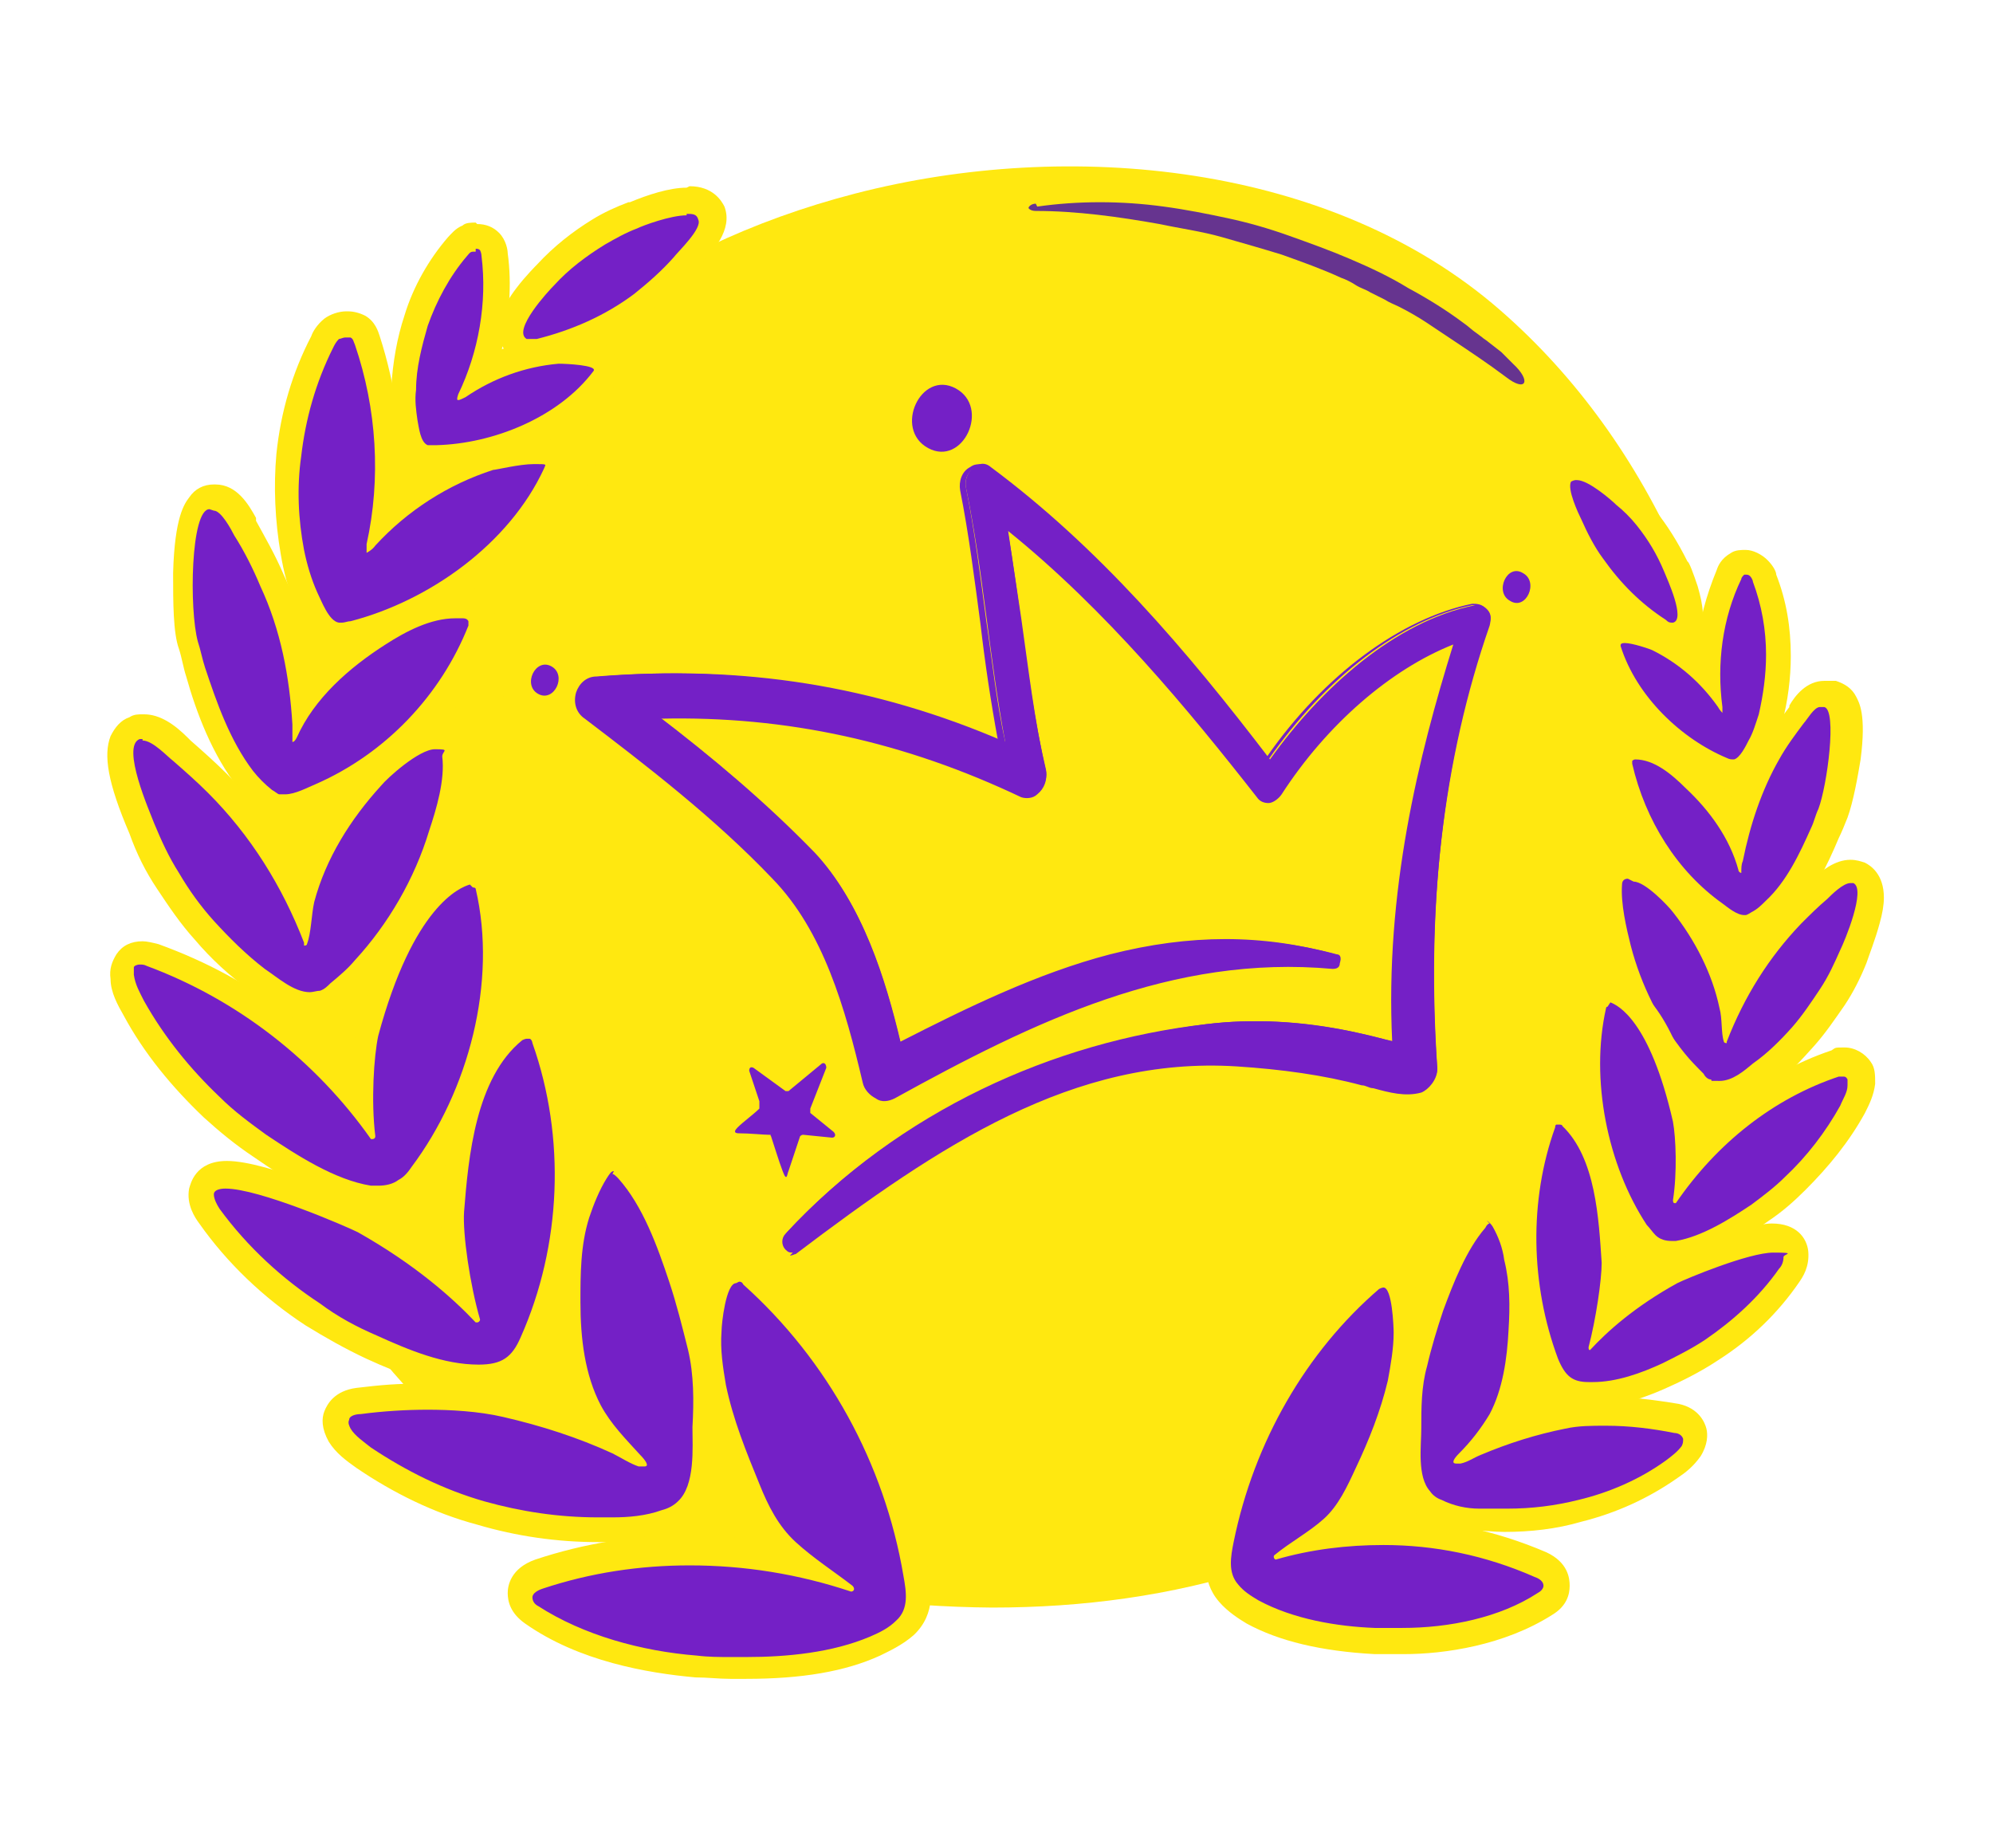 <?xml version="1.0" encoding="UTF-8"?>
<svg id="TEXT" xmlns="http://www.w3.org/2000/svg" width="137" height="127" version="1.1" viewBox="0 0 137 127">
  <defs>
    <style>
      .cls-1 {
        fill: #ffe810;
      }

      .cls-1, .cls-2, .cls-3 {
        stroke-width: 0px;
      }

      .cls-2 {
        fill: #66348f;
      }

      .cls-3 {
        fill: #7420c6;
      }
    </style>
  </defs>
  <path class="cls-1" d="M106.4,96.9c6.3-6,10-10.8,10.7-12.4,3.9-9.3,3.7-18,3.2-26.2-.9-13.7-6.5-27.7-17.2-37-11.6-10.1-29.6-11.8-44.3-8-14.3,3.7-24.7,11.9-32.8,24.2-12.1,18.5-12.6,46.4,5.7,61.4,10,8.3,23.7,11.5,36.5,11.6,6.2,0,12.3-.8,18.2-2.7s14-5.2,20-10.9Z"/>
  <polygon class="cls-1" points="115 40.7 119 44.3 123.1 55.8 122.6 68.3 119.9 82.1 115.5 89.6 107.4 100.4 96.6 107.7 87.7 103.9 115 40.7"/>
  <g>
    <g>
      <path class="cls-3" d="M114.9,43.7c-.4,0-.8-.2-.9-.3-1.8-1.1-3.3-2.7-4.5-4.5-.6-.9-1.1-1.9-1.5-2.9,0,0,0-.1,0-.2-.7-1.6-1-2.6-.5-3.2.2-.3.6-.5,1-.5.8,0,1.7.5,3.2,1.8h0c.5.5,1,1.1,1.5,1.6.8.9,1.4,2,2.1,3.3.5,1.1,1.3,3.1.8,4.1-.2.4-.5.6-.8.7,0,0-.2,0-.3,0h0Z"/>
      <path class="cls-1" d="M108.4,33c.8,0,2.4,1.4,2.7,1.7.5.4,1,.9,1.4,1.4.8,1,1.4,2,1.9,3.2.2.5,1.5,3.3.6,3.5,0,0,0,0,0,0-.2,0-.3,0-.5-.2-1.7-1.1-3.1-2.5-4.3-4.2-.6-.8-1.1-1.8-1.5-2.7-.2-.4-1-2.1-.7-2.6,0,0,.2-.1.3-.1M108.4,31.3c-.7,0-1.3.3-1.7.8-.9,1.2-.2,2.8.4,4.1,0,0,0,.1,0,.2.4,1.1,1,2.1,1.6,3,1.3,1.9,2.9,3.5,4.8,4.7.2.1.7.5,1.4.5s.3,0,.5,0c.6-.1,1.2-.6,1.4-1.2.4-.8.3-1.7-.1-3.1-.3-.9-.6-1.7-.7-1.7-.7-1.4-1.4-2.5-2.2-3.5-.5-.6-1.1-1.2-1.6-1.7,0,0,0,0,0,0-1.4-1.2-2.6-2-3.8-2h0Z"/>
    </g>
    <g>
      <path class="cls-3" d="M119.2,53.2c-.3,0-.6,0-.8-.2-3.7-1.6-6.7-4.8-7.8-8.3,0-.3,0-.6.1-.9.1-.2.4-.4,1-.4s2.1.5,2.3.5c1.3.6,2.5,1.5,3.5,2.6,0-2.4.5-4.8,1.4-7,0-.2.2-.5.6-.7.2,0,.4-.1.5-.1.3,0,.7.1.9.4.2.2.3.5.4.7.6,1.7.9,3.4.9,5.3,0,1.4-.2,2.9-.5,4.3-.2.8-.4,1.4-.8,2,0,0,0,0,0,.1-.3.6-.8,1.5-1.7,1.6,0,0,0,0,0,0Z"/>
      <path class="cls-1" d="M120,39.5c.1,0,.2,0,.3.1.1.1.2.3.2.4.6,1.6.9,3.3.9,5,0,1.4-.2,2.8-.5,4.1-.2.6-.4,1.3-.7,1.8-.2.4-.6,1.2-1,1.3,0,0,0,0,0,0-.2,0-.3,0-.5-.1-3.1-1.3-6.2-4.2-7.3-7.7,0-.1,0-.2.3-.2.5,0,1.7.4,1.9.5,1.8.9,3.3,2.2,4.5,3.9.1.2.3.4.3.4s0,0,0-.4c-.4-3,0-6.1,1.3-8.8,0-.1.1-.2.2-.3,0,0,0,0,.1,0M120,37.8c-.3,0-.7,0-1,.2-.7.4-.9.9-1,1.2-.7,1.7-1.2,3.5-1.4,5.4-.7-.6-1.5-1.1-2.3-1.5-.3-.1-1.7-.6-2.6-.6-1,0-1.5.5-1.7.8-.4.5-.5,1.1-.3,1.7,1.2,3.7,4.4,7.2,8.3,8.8.2,0,.6.3,1.1.3s.1,0,.2,0c1.4,0,2-1.4,2.4-2.1,0,0,0,0,0-.1.4-.7.6-1.4.8-2.2.4-1.5.6-3.1.6-4.6,0-2-.3-3.8-1-5.6,0-.2-.2-.6-.6-1-.4-.4-1-.7-1.5-.7h0Z"/>
    </g>
    <g>
      <path class="cls-3" d="M118.5,75.4c-.3,0-.6,0-.9-.2-.3-.1-.6-.4-.8-.6-.5-.5-.9-.9-1.3-1.5-1.8-2.2-3.1-4.9-3.8-7.7h0c-.3-1.3-.7-3.1-.6-4.5,0-.7.6-1.2,1.2-1.2,1.4,0,3.4,2.4,3.4,2.5,1.7,2.2,2.9,4.5,3.4,6.8,1.1-2.3,2.5-4.3,4.3-6.1.6-.6,1.2-1.2,1.9-1.8,0,0,.1-.1.2-.2.6-.6,1.3-1.1,1.9-1.1s.4,0,.6.1c1.3.7.8,2.7-.4,5.7h0c-.4,1.1-.9,2-1.4,2.9-.6,1-1.2,1.9-2,2.7-.9,1-1.8,1.9-2.8,2.7,0,0-.1.1-.2.2-.7.5-1.5,1.2-2.6,1.2h0Z"/>
      <path class="cls-1" d="M112.3,60.6c.8,0,2.4,1.7,2.7,2.1,1.5,1.9,2.7,4.2,3.2,6.6.2.7.1,1.7.3,2.3,0,0,0,.1.2.1s0,0,0,0c0,0,0,0,0-.1,1.2-3.1,2.9-5.8,5.1-8.1.6-.6,1.2-1.2,1.8-1.7.3-.3,1.1-1.1,1.6-1.1s.1,0,.2,0c.9.4-.6,4-.9,4.6-.4.9-.8,1.8-1.4,2.7-.6.9-1.2,1.8-1.9,2.6-.8.9-1.7,1.8-2.7,2.5-.6.5-1.4,1.2-2.3,1.2s-.4,0-.6-.1c-.2,0-.4-.2-.5-.4-.4-.4-.9-.9-1.3-1.4-1.7-2.1-3-4.7-3.7-7.4-.3-1.2-.7-2.9-.6-4.2,0-.3.2-.4.4-.4M112.3,58.9s0,0,0,0c-1.1,0-2,.8-2.1,1.9-.2,1.6.2,3.4.6,4.8h0c.7,3,2.1,5.8,4,8.2.4.5.9,1.1,1.4,1.5.2.2.5.5,1,.7.4.2.9.3,1.3.3,1.3,0,2.4-.9,3.1-1.4,0,0,.1-.1.2-.2,1.1-.8,2-1.8,2.9-2.8.8-.9,1.4-1.8,2.1-2.8.6-.9,1.1-1.9,1.5-2.9h0c.2-.6.6-1.6.9-2.7.2-.7.3-1.3.3-1.8,0-1.6-.9-2.2-1.3-2.4-.3-.1-.6-.2-1-.2-1.1,0-2,.8-2.6,1.3,0,0-.1.1-.2.1-.7.6-1.3,1.2-2,1.8-1.3,1.3-2.4,2.8-3.4,4.4-.6-1.7-1.6-3.4-2.9-5.1-.2-.3-.8-.9-1.4-1.4-1.1-.9-1.9-1.4-2.7-1.4h0Z"/>
    </g>
    <g>
      <path class="cls-3" d="M115.1,85.8c-.6,0-1.2-.2-1.7-.6-.3-.3-.6-.6-.8-.9-2.9-4.6-4.1-10.7-2.9-15.6.1-.5.5-.8,1-.8s.2,0,.3,0c.9.3,3.3,1.7,4.9,8.9.2.7.2,1.9.2,3.1,2.7-3.2,6.2-5.7,10.1-7,.2,0,.4-.1.6-.1.5,0,.8.2,1.1.6.2.4.2.8.2.9,0,.7-.4,1.2-.6,1.7-1.1,1.9-2.4,3.6-4,5.1-.8.7-1.6,1.4-2.4,2-1.7,1.2-3.6,2.4-5.6,2.6-.1,0-.3,0-.4,0Z"/>
      <path class="cls-1" d="M110.7,68.9s0,0,0,0c.5.2,2.7,1.2,4.3,8.2.2,1.1.3,3.5,0,5.4,0,0,0,.2.1.2s0,0,.1,0c2.8-4.1,6.7-7.2,11.2-8.7.1,0,.2,0,.3,0s.2,0,.3.2c0,.1,0,.2,0,.4,0,.5-.3.9-.5,1.4-1,1.8-2.3,3.5-3.8,4.9-.7.7-1.5,1.3-2.3,1.9-1.5,1-3.4,2.2-5.2,2.5,0,0-.2,0-.3,0-.4,0-.8-.1-1.1-.4-.2-.2-.4-.5-.6-.7-2.7-4.1-3.9-10-2.8-14.9,0,0,0-.1.1-.1M110.7,67.1h0c-.9,0-1.6.6-1.8,1.5-1.2,5.1,0,11.5,3,16.2.2.4.5.8,1,1.1.6.5,1.4.8,2.2.8s.3,0,.5,0c2.1-.3,4.2-1.5,6-2.8.9-.6,1.7-1.3,2.5-2.1,1.6-1.6,3-3.3,4.1-5.3.3-.6.6-1.2.7-2,0-.6,0-1.1-.3-1.5-.4-.6-1.1-1-1.8-1s-.6,0-.9.2c-2.4.8-4.7,2.1-6.7,3.7-.8.6-1.5,1.3-2.2,2,0-.4,0-.8-.2-1.1-1.7-7.4-4.2-9.1-5.5-9.6-.2,0-.4,0-.5,0h0Z"/>
    </g>
    <g>
      <path class="cls-3" d="M109.5,95.9c0,0-.2,0-.3,0-1.5,0-2.3-.7-2.8-2.1-2-5.3-2-11.3-.2-16.5.1-.4.4-.6.7-.7.1,0,.2,0,.4,0,.3,0,.6.1.8.4,2.6,2.5,2.8,7,2.9,10,0,.8-.1,2.2-.4,3.6,1.1-.9,2.6-2,4.4-3,.6-.3,5-2.2,7-2.2s1.5.9,1.6,1.1c0,.7-.3,1.2-.4,1.4-1.4,2-3.2,3.8-5.3,5.1-.9.6-1.9,1.2-3,1.6-1.6.7-3.4,1.4-5.2,1.4h0Z"/>
      <path class="cls-1" d="M107.2,77.3c0,0,.2,0,.2.1,2.3,2.2,2.5,6.4,2.7,9.4,0,1.2-.4,3.9-.9,5.8,0,.1,0,.2.1.2s0,0,0,0c1.2-1.3,3.1-3,6-4.6.6-.3,4.9-2.1,6.6-2.1s.7.1.7.3c0,.3-.1.6-.3.8-1.4,2-3.2,3.6-5.1,4.9-.9.6-1.9,1.1-2.9,1.6-1.5.7-3.2,1.3-4.8,1.3s-.2,0-.3,0c-1.1,0-1.6-.4-2.1-1.6-1.9-5.1-2-10.9-.2-15.9,0,0,0-.2.1-.2,0,0,0,0,0,0M107.2,75.5h0c-.2,0-.4,0-.7.1-.4.1-.9.5-1.2,1.3-1.9,5.4-1.8,11.7.2,17.1.7,1.8,1.8,2.6,3.6,2.7.1,0,.2,0,.3,0,2,0,3.9-.7,5.6-1.5,1.1-.5,2.2-1.1,3.1-1.7,2.2-1.4,4.1-3.2,5.6-5.4.2-.3.7-1,.6-2.1-.1-.9-.8-1.9-2.5-1.9s-6.8,1.9-7.4,2.3c-1,.6-1.9,1.2-2.7,1.7,0-.6,0-1.2,0-1.6-.1-3-.4-7.9-3.2-10.6-.5-.5-1.1-.6-1.4-.6h0Z"/>
    </g>
    <g>
      <path class="cls-3" d="M95.8,112.8c-.4,0-.9,0-1.3,0-3.5-.2-6.3-.8-8.4-2-.5-.3-1.1-.7-1.7-1.3-1-1.1-.7-2.5-.5-3.5h0c1.4-7.2,5.1-13.5,10.3-18,.1,0,.4-.4.9-.4h0c1.1,0,1.3,1.5,1.4,2.2.1.8.1,1.6.1,1.8,0,1.1-.1,2.2-.4,3.5-.5,2.2-1.4,4.3-2.2,6.2-.6,1.3-1.3,2.7-2.5,3.8-.2.2-.5.4-.7.6,1.4-.2,2.8-.3,4.3-.3,3.8,0,7.4.8,10.7,2.2,1,.4,1.1,1.1,1.1,1.5,0,.5-.3.9-.8,1.2-3.1,2-7,2.5-9.7,2.6-.2,0-.4,0-.7,0Z"/>
      <path class="cls-1" d="M95.1,88.5s0,0,0,0c.6,0,.7,2.7.7,3.1,0,1.1-.2,2.2-.4,3.3-.5,2.1-1.3,4.1-2.2,6-.6,1.3-1.2,2.6-2.2,3.5-1,.9-2.3,1.6-3.4,2.5-.1.1,0,.3.1.3s0,0,0,0c2.4-.7,4.9-1,7.4-1,3.5,0,7,.7,10.4,2.2.3.1.6.3.6.6,0,.2-.2.4-.4.5-2.6,1.7-6.1,2.4-9.3,2.4-.2,0-.4,0-.6,0-.4,0-.8,0-1.3,0-2.6-.1-5.6-.6-8-1.9-.5-.3-1-.6-1.4-1.1-.7-.8-.5-1.9-.3-2.9,1.4-6.9,5-13.1,10-17.4,0,0,.2-.1.3-.1M95.1,86.7c-.8,0-1.3.4-1.4.6-5.4,4.6-9.1,11.2-10.6,18.4h0c-.2,1.1-.6,2.9.7,4.4.6.7,1.4,1.2,1.9,1.5,2.2,1.2,5.1,1.9,8.8,2.1.4,0,.9,0,1.3,0s.5,0,.7,0c2.8,0,6.9-.6,10.2-2.7,1-.6,1.2-1.4,1.2-2,0-.5-.1-1.6-1.6-2.3-3.5-1.5-7.2-2.3-11.1-2.3-.6,0-1.2,0-1.9,0,.7-.9,1.1-1.9,1.6-2.8.9-1.9,1.8-4,2.3-6.3.3-1.4.5-2.6.5-3.7,0-.3,0-1.1-.1-1.9,0-.5-.2-1-.3-1.3-.5-1.4-1.5-1.6-2-1.6,0,0,0,0,0,0h0Z"/>
    </g>
    <g>
      <path class="cls-3" d="M103.3,104.4c-.7,0-1.3,0-2,0-.8,0-1.9-.2-2.9-.7-.3-.1-.8-.4-1.1-.8-1-1.1-.9-2.9-.8-4.3,0-.2,0-.4,0-.6,0-1.4,0-3,.4-4.5.3-1.3.7-2.7,1.1-3.9.8-2.2,1.7-4.4,3.1-6,.2-.2.5-.6,1-.6s1,.6,1.1.8c.4.7.7,1.5.9,2.5.4,1.8.4,3.7.3,5.1-.1,2-.3,4.2-1.4,6.2-.2.3-.4.7-.6,1,1.6-.6,3.2-1.1,4.8-1.3.9-.2,1.9-.3,3-.3s3.1.2,4.8.5c.9.2,1.2.6,1.3,1,.1.4,0,.8-.2,1.2-.4.6-.9.9-1.4,1.3-1.9,1.3-4,2.3-6.3,2.8-1.7.4-3.4.6-5.1.6h0Z"/>
      <path class="cls-1" d="M102.2,83.9c0,0,.2.1.4.4.4.7.7,1.5.8,2.3.4,1.6.4,3.2.3,4.8-.1,2-.4,4.1-1.3,5.8-.6,1-1.3,1.9-2.1,2.7-.3.3-.6.7-.2.7s.1,0,.3,0c.5-.1.9-.4,1.4-.6,1.9-.8,3.8-1.4,5.8-1.8.9-.2,1.8-.2,2.8-.2,1.6,0,3.2.2,4.7.5.2,0,.5.1.6.4,0,.2,0,.3-.1.5-.3.4-.7.7-1.1,1-1.8,1.3-3.9,2.2-6,2.7-1.6.4-3.2.6-4.9.6s-1.3,0-1.9,0c-.9,0-1.8-.2-2.6-.6-.3-.1-.6-.3-.8-.6-.9-1-.6-3.1-.6-4.3,0-1.4,0-2.9.4-4.3.3-1.3.7-2.6,1.1-3.8.7-1.9,1.6-4.2,2.9-5.7.1-.2.2-.3.3-.3M102.2,82.1c-.9,0-1.4.6-1.7.9-1.5,1.7-2.4,4-3.2,6.3-.5,1.3-.8,2.6-1.2,4-.4,1.6-.4,3.3-.4,4.7,0,.2,0,.4,0,.6,0,1.5-.1,3.5,1,4.9.5.5,1.1.8,1.5,1,1.1.5,2.3.7,3.1.7.7,0,1.4.1,2.1.1,1.8,0,3.6-.2,5.3-.7,2.4-.6,4.6-1.6,6.6-3,.6-.4,1.1-.8,1.6-1.5.5-.8.5-1.5.4-1.9-.1-.4-.5-1.4-1.9-1.7-1.8-.3-3.5-.5-5-.5-1.1,0-2.1,0-3.1.3-.9.2-1.8.4-2.8.7.7-1.8.9-3.8,1-5.5,0-1.5.1-3.4-.3-5.3-.2-1.1-.6-2-1-2.7-.2-.4-.7-1.3-1.9-1.3h0Z"/>
    </g>
    <g>
      <path class="cls-3" d="M119.9,63.8c-.7,0-1.4-.5-1.9-.8,0,0-.1,0-.2-.1-3.3-2.3-5.7-6-6.5-10.1,0-.1,0-.5,0-.8,0-.2.4-.6,1-.6s0,0,0,0c1.7,0,3.1,1.2,4.1,2.2,1.3,1.2,2.3,2.5,2.9,3.7.5-2.1,1.3-4,2.3-5.6.6-1,1.2-1.8,1.7-2.6,0,0,0,0,0-.1.5-.7,1-1.3,1.7-1.3s.1,0,.2,0c.3,0,.6.3.8.6.8,1.4,0,6.1-.6,7.6-.2.5-.4.9-.5,1.3-.8,1.8-1.8,3.8-3.2,5.3-.4.4-.8.7-1.2,1,0,0,0,0,0,0-.2.1-.4.2-.6.3,0,0-.2,0-.3,0h0Z"/>
      <path class="cls-1" d="M125.4,48.6s0,0,0,0c.9.2.2,5.4-.4,7-.2.4-.3.9-.5,1.3-.8,1.8-1.7,3.7-3.1,5-.3.3-.6.6-1,.8,0,0-.3.2-.4.2,0,0,0,0-.1,0-.5,0-1.1-.5-1.5-.8-3.1-2.2-5.3-5.7-6.2-9.6,0,0,0-.2,0-.2,0,0,.1-.1.2-.1s0,0,0,0c1.3,0,2.5,1,3.5,2,1.6,1.5,3,3.4,3.6,5.6,0,.1.1.2.2.2s0,0,0,0c0,0,0,0,0-.1,0-.2,0-.5.1-.7.5-2.5,1.3-4.9,2.5-7,.5-.9,1.1-1.7,1.7-2.5.2-.2.7-1.1,1.1-1.1M125.4,46.8c-1.2,0-2,1-2.4,1.7,0,0,0,0,0,.1-.6.8-1.2,1.6-1.8,2.6-.7,1.2-1.3,2.5-1.8,4-.6-.8-1.2-1.5-2-2.3-1.1-1.1-2.7-2.3-4.6-2.5,0,0,0,0-.1,0-.8,0-1.5.4-1.8,1.1-.2.4-.3.9-.2,1.4.9,4.3,3.4,8.2,6.9,10.7,0,0,0,0,.2.1.6.4,1.4,1,2.4,1s.3,0,.5,0c.4,0,.6-.2.9-.4h0c.5-.3.9-.7,1.4-1.1,1.6-1.6,2.6-3.7,3.4-5.6.2-.4.4-.9.6-1.4.4-1.1.7-2.8.9-4,.4-3.1-.1-3.9-.3-4.3-.3-.6-.8-.9-1.4-1.1-.1,0-.2,0-.4,0h0Z"/>
    </g>
  </g>
  <path class="cls-2" d="M71.2,14c-.3,0-.5.2-.5.3,0,0,.1.2.5.2,2.8,0,5.7.4,8.5.9,1.4.3,2.9.5,4.3.9,1.4.4,2.8.8,4.1,1.2,1.4.5,2.8,1,4.1,1.6.3.1.7.3,1,.5.3.2.7.3,1,.5l1,.5c.3.2.6.3,1,.5.6.3,1.3.7,1.9,1.1.3.2.6.4.9.6.3.2.6.4.9.6,1.2.8,2.4,1.6,3.6,2.5,1.4,1.1,1.8.3.5-.9l-.4-.4-.4-.4-.9-.7c-.1-.1-.3-.2-.4-.3l-.4-.3c-.3-.2-.6-.5-.9-.7-1.2-.9-2.5-1.7-3.8-2.4-1.3-.8-2.6-1.4-4-2-1.4-.6-2.8-1.1-4.2-1.6-1.4-.5-2.8-.9-4.2-1.2-1.4-.3-2.9-.6-4.4-.8-2.9-.4-5.9-.4-8.7,0Z"/>
  <g>
    <path class="cls-3" d="M52.2,76.2c-.4.4-1.1.9-1.5,1.3s0,.4.1.4c.7,0,1.7.1,2,.1s.1,0,.2.1c.3.9.5,1.6.8,2.4s.3.2.4,0l.8-2.4c0,0,.1-.1.2-.1l2,.2c.2,0,.3-.2.1-.4l-1.6-1.3c0,0,0-.2,0-.3l1.1-2.8c0-.2-.1-.4-.3-.3l-2.3,1.9c0,0-.2,0-.2,0l-2.2-1.6c-.2-.1-.3,0-.3.2l.7,2.1c0,0,0,.2,0,.2Z"/>
    <g>
      <path class="cls-3" d="M61.9,71.7c9.7-5,19.2-9,30-6.1.4,0,.3.7-.1.7-11-1-20.5,3.6-30.1,8.9-.8.4-1.8,0-2-1-1.2-5.1-2.7-10.4-6.2-14-3.9-4.1-8.5-7.6-12.9-11-1.1-.8-.6-2.6.7-2.7,9.7-.8,18.8.6,27.8,4.5-1.1-5.8-1.5-11.7-2.7-17.5-.2-1,.9-2.1,1.7-1.4,7.4,5.5,13.4,12.5,19.2,20.1,3.5-4.9,8.6-9.5,14.1-10.6.6-.1,1.3.5,1,1.2-3.4,9.8-4.3,20.1-3.6,30.6,0,.7-.5,1.3-1,1.4-1.3.4-2.7-.2-4-.6-2.8-.7-5.7-1.2-8.6-1.4-11.7-.8-21.1,5.9-30.4,12.9-.5.4-1.1-.5-.7-1,7.7-8.3,18.3-13.1,28.8-14.3,3.4-.4,6.7-.2,10,.5,1,.2,2,.5,3,.7,0,0,0,0,.1,0-.5-9.7,1.4-18.6,4.2-27.7-4.8,1.8-9.3,6-12.1,10.5-.3.5-1.1.7-1.5.2-5.3-6.8-10.8-13.3-17.4-18.5,1,5.6,1.4,11.3,2.7,16.8.2.9-.6,2-1.5,1.6-8.2-3.9-16.5-5.7-25.3-5.4,3.8,2.9,7.5,6,10.9,9.5,3.1,3.3,4.8,8.4,5.9,13.1Z"/>
      <path class="cls-3" d="M54.5,86.1c-.2,0-.3,0-.5-.2-.3-.3-.3-.8,0-1.1,3.7-4,8.2-7.3,13.4-9.8,4.9-2.4,10.1-3.9,15.5-4.6,3.2-.4,6.5-.2,10,.5.9.2,1.9.4,2.8.7h0c-.5-10.3,1.8-19.6,4.2-27.3-4.3,1.7-8.7,5.5-11.8,10.3-.2.3-.6.6-.9.6-.3,0-.6-.1-.8-.4-4.7-6-10.4-12.9-17.1-18.3.3,2,.6,4,.9,6,.5,3.5.9,7,1.7,10.5.1.6-.1,1.2-.6,1.6-.3.3-.8.3-1.1.2-8-3.8-16.1-5.6-24.8-5.4,4.4,3.3,7.7,6.3,10.6,9.3,3.3,3.4,4.9,8.7,5.9,12.9,4.5-2.3,9.4-4.7,14.4-6,5.5-1.4,10.5-1.4,15.5,0,.3,0,.4.4.3.6,0,.3-.2.4-.5.4-11-1-20.5,3.6-30.1,8.9-.4.2-.9.3-1.3,0-.4-.2-.8-.6-.9-1.1-1.2-5.1-2.7-10.4-6.2-14-4-4.2-8.7-7.8-12.9-11-.6-.4-.8-1.1-.6-1.8.2-.6.7-1.1,1.4-1.1,9.9-.8,18.9.7,27.6,4.4-.5-2.7-.9-5.4-1.2-8-.4-3-.8-6.2-1.4-9.2-.1-.6.1-1.3.7-1.6.4-.3.9-.2,1.3,0,7.8,5.8,14,13.3,19.1,19.9,3.9-5.6,9.2-9.5,14.1-10.5.3,0,.7,0,1,.4.3.3.3.7.2,1.1-3.2,9.2-4.4,19.5-3.6,30.5,0,.7-.6,1.4-1.1,1.6-1.1.3-2.2,0-3.3-.3-.3,0-.5-.2-.8-.2-2.6-.7-5.5-1.1-8.6-1.3-11.2-.7-20.4,5.4-30.3,12.9-.1,0-.2.1-.4.1ZM86.3,70.4c-1.1,0-2.3,0-3.4.2-11.1,1.3-21.5,6.6-28.7,14.3-.2.2-.1.5,0,.7,0,0,.2.2.4,0,4.7-3.6,9.3-6.9,14.3-9.4,5.6-2.7,10.8-3.9,16.1-3.5,3.1.2,6,.7,8.7,1.4.3,0,.5.1.8.2,1,.3,2.1.6,3.1.3.5-.1,1-.7.9-1.3-.8-11.1.5-21.4,3.6-30.6,0-.3,0-.5-.2-.8-.2-.2-.5-.3-.7-.3-4.9,1-10.1,5-14,10.6v.2c-.1,0-.2-.2-.2-.2-5-6.6-11.3-14.2-19.1-20-.3-.2-.6-.2-1,0-.4.3-.6.8-.5,1.3.6,3,1,6.2,1.4,9.2.4,2.7.7,5.6,1.3,8.3v.3c0,0-.2-.1-.2-.1-8.7-3.9-17.8-5.3-27.7-4.5-.5,0-1,.4-1.1.9-.1.4,0,1,.5,1.5,4.2,3.2,8.9,6.8,12.9,11,3.5,3.7,5.1,8.9,6.3,14.1,0,.4.4.8.7.9.3.2.7.1,1.1,0,9.6-5.3,19.2-9.9,30.2-8.9.1,0,.2-.1.2-.2,0,0,0-.2-.1-.3-10.9-3-20.4,1.2-29.9,6.1h-.2c0,0,0,0,0,0-1-4.3-2.7-9.6-5.9-13-2.9-3-6.4-6-10.9-9.5l-.3-.3h.4c8.9-.3,17.2,1.5,25.4,5.4.4.2.7,0,.8-.1.4-.3.6-.9.5-1.3-.8-3.5-1.3-7-1.8-10.5-.3-2.1-.6-4.2-.9-6.3v-.4c0,0,.2.2.2.2,6.8,5.4,12.7,12.4,17.4,18.5.2.2.4.3.5.3.3,0,.5-.2.7-.4,3.2-5,7.7-8.9,12.2-10.6h.3c0-.1,0,.2,0,.2-2.4,7.8-4.8,17.2-4.2,27.7v.2s-.2,0-.2,0c0,0,0,0,0,0h-.2c-.9-.3-1.9-.5-2.8-.7-2.3-.5-4.4-.7-6.5-.7Z"/>
    </g>
    <path class="cls-3" d="M104.7,39.4c1.1.6.2,2.6-.9,1.9-1.1-.6-.2-2.6.9-1.9Z"/>
    <path class="cls-3" d="M65.7,26.7c2.4,1.3.5,5.4-1.9,4.1-2.4-1.3-.5-5.4,1.9-4.1Z"/>
    <path class="cls-3" d="M37.9,45.8c1.1.6.2,2.5-.9,1.9-1.1-.6-.2-2.5.9-1.9Z"/>
  </g>
  <g>
    <polygon class="cls-1" points="41.4 30.6 25.1 30.6 18.3 44.9 16.2 59.6 23 77.3 41.4 30.6"/>
    <path class="cls-1" d="M22.9,77.5l-6.8-17.9h0s2.1-14.7,2.1-14.7h0s6.8-14.3,6.8-14.3h16.5,0c0,.1-18.6,46.9-18.6,46.9ZM16.3,59.5l6.7,17.6,18.4-46.4h-16.2l-6.8,14.2-2.1,14.6Z"/>
  </g>
  <g>
    <path class="cls-3" d="M36.5,24.2c-.3,0-.5,0-.8-.2-.4-.2-.6-.6-.7-1-.2-1.3,1.6-3.3,2.4-4.1,1.2-1.2,2.4-2.2,3.6-2.9.8-.5,1.6-.8,2.3-1.1h.1c1.1-.5,2.5-1,3.6-1s1.5.6,1.6.9c.4.9-.3,1.9-1.7,3.3,0,0-.1.1-.2.2-.8,1-1.8,1.8-2.9,2.6-2.1,1.5-4.5,2.6-7,3.2-.2,0-.4,0-.6,0Z"/>
    <path class="cls-1" d="M47.2,14.7c.4,0,.7,0,.8.4.3.6-1.4,2.2-1.7,2.6-.8.9-1.7,1.7-2.7,2.5-2,1.5-4.3,2.5-6.7,3.1-.1,0-.3,0-.4,0s-.2,0-.3,0c-1-.6,1.5-3.3,1.9-3.7,1-1.1,2.2-2,3.5-2.8.7-.4,1.4-.8,2.2-1.1.4-.2,2.3-.9,3.4-.9M47.2,12.9h0c-1.2,0-2.7.5-3.9,1,0,0-.1,0-.1,0-.8.3-1.7.7-2.5,1.2-1.3.8-2.6,1.8-3.8,3.1,0,0-.8.8-1.4,1.6-1,1.3-1.3,2.3-1.2,3.2,0,.7.5,1.3,1.1,1.6.4.2.8.3,1.2.3s.6,0,.8-.1c2.6-.6,5.1-1.8,7.3-3.4,1.1-.8,2.1-1.7,3-2.7,0,0,0-.1.2-.2,1.1-1.2,2.5-2.7,1.9-4.3-.2-.4-.8-1.4-2.4-1.4h0Z"/>
  </g>
  <g>
    <path class="cls-3" d="M23.6,43.7c-.1,0-.2,0-.3,0-1.1-.2-1.7-1.5-2.1-2.4,0,0,0-.2-.1-.2-.4-.9-.7-2-.9-3.1-.4-2.3-.5-4.5-.3-6.7.3-2.8,1.1-5.4,2.3-7.8.2-.3.3-.6.7-.9.3-.2.6-.3,1-.3s.5,0,.7.2c.4.3.6.7.7.9,1.4,3.9,1.8,8.1,1.2,12.2,2.1-1.9,4.5-3.4,7.2-4.3.3-.1,2-.4,3.1-.4s1.2,0,1.5.6c.2.3.2.7,0,1-2.3,5-7.7,9.3-13.9,11-.3,0-.6.1-.9.1Z"/>
    <path class="cls-1" d="M23.8,23.2c0,0,.2,0,.3,0,.2.1.2.3.3.5,1.5,4.4,1.8,9.2.8,13.7,0,.4,0,.6,0,.6s.4-.2.6-.5c2.2-2.4,5-4.2,8.1-5.2.2,0,1.8-.4,2.8-.4s.8,0,.7.3c-2.4,5.2-7.9,9.1-13.3,10.5-.2,0-.4.1-.6.1s-.1,0-.2,0c-.7-.1-1.2-1.5-1.5-2.1-.4-.9-.7-1.9-.9-2.9-.4-2.1-.5-4.3-.2-6.4.3-2.6,1-5.1,2.2-7.5.1-.2.2-.4.4-.6.1,0,.3-.1.4-.1M23.8,21.4h0c-.5,0-1.1.2-1.5.5-.5.4-.8.9-.9,1.2-1.3,2.5-2.1,5.2-2.4,8.1-.2,2.2-.1,4.6.3,6.9.2,1.2.5,2.4,1,3.4,0,0,0,.1,0,.2.4,1,1.1,2.6,2.7,2.9.2,0,.3,0,.5,0,.5,0,.9-.1,1.1-.2,3-.8,5.9-2.2,8.4-4.2,2.7-2.1,4.8-4.6,6.1-7.3.3-.6.2-1.3-.1-1.8-.6-1-1.8-1-2.2-1-1.1,0-3,.3-3.4.5-2.1.7-4.1,1.7-5.9,3,.2-3.5-.3-7.1-1.4-10.5-.1-.3-.3-1-1-1.4-.4-.2-.8-.3-1.2-.3h0Z"/>
  </g>
  <g>
    <path class="cls-3" d="M19.8,55.6c-.2,0-.5,0-.7-.1-.2,0-.4-.2-.6-.4,0,0,0,0,0,0-.5-.4-1-.9-1.4-1.4-1.7-2.2-2.7-5-3.4-7.4-.2-.6-.3-1.2-.5-1.8-.5-1.8-.7-8,.6-9.6.4-.5.8-.6,1.1-.6,1,0,1.6,1.1,2,1.9,0,0,0,.2.1.2.6,1.1,1.3,2.2,1.9,3.6,1.1,2.5,1.9,5.4,2.2,8.6,1.2-1.7,3-3.3,5.4-4.8,1.4-.9,3.2-1.9,5.2-1.9s.4,0,.6,0c.7,0,1,.5,1.1.8.2.4,0,.8,0,.9-2,5-6,9.2-10.9,11.4,0,0-.2,0-.3.1-.6.3-1.4.7-2.2.7Z"/>
    <path class="cls-1" d="M14.7,35.1c.5,0,1.2,1.3,1.4,1.7.7,1.1,1.3,2.3,1.8,3.5,1.4,3,2,6.2,2.2,9.5,0,.3,0,.6,0,1,0,0,0,.2,0,.2,0,0,0,0,0,0,.1,0,.2-.1.3-.3,1.2-2.7,3.6-4.8,6.1-6.4,1.4-.9,3.1-1.8,4.8-1.8s.3,0,.5,0c.1,0,.3,0,.4.2,0,0,0,.2,0,.3-1.9,4.8-5.7,8.8-10.5,10.9-.5.2-1.4.7-2.1.7s-.3,0-.4,0c-.1,0-.3-.2-.5-.3-.5-.4-.9-.8-1.3-1.3-1.6-2.1-2.5-4.7-3.3-7.1-.2-.6-.3-1.2-.5-1.8-.6-2.2-.5-9.1.8-9.1,0,0,0,0,0,0M14.7,33.3h0c-.7,0-1.3.3-1.7.9-.3.4-1,1.3-1.1,5.2,0,2,0,4.1.4,5.2.2.6.3,1.3.5,1.9.7,2.5,1.8,5.4,3.6,7.7.5.6,1,1.1,1.6,1.6,0,0,0,0,0,0,.3.2.5.4.9.5.3.1.6.2,1,.2,1,0,1.9-.4,2.5-.7,0,0,.2,0,.2-.1,5.2-2.3,9.3-6.6,11.4-11.9.2-.5.2-1.1,0-1.6-.1-.4-.6-1.2-1.8-1.3-.2,0-.5,0-.7,0-2.2,0-4.2,1.1-5.7,2-1.7,1.1-3.1,2.2-4.3,3.4-.4-2.4-1-4.7-2-6.8-.6-1.4-1.3-2.6-1.9-3.7,0,0,0-.1,0-.2-.5-.9-1.3-2.3-2.8-2.3h0Z"/>
  </g>
  <g>
    <path class="cls-3" d="M21.4,69.2c-1.3,0-2.4-.9-3.3-1.6-.1,0-.2-.2-.3-.2-1.3-1-2.5-2.2-3.6-3.4-.9-1.1-1.8-2.2-2.5-3.4-.7-1.1-1.3-2.3-1.8-3.5h0c-1.3-3.3-1.7-5.1-1.3-6.1.2-.4.4-.7.8-.8.2,0,.3-.1.5-.1.8,0,1.6.7,2.4,1.4.1,0,.2.2.3.2.9.7,1.7,1.5,2.5,2.3,2.4,2.5,4.4,5.3,5.9,8.5,0-.2,0-.4.1-.6.7-2.9,2.3-5.7,4.8-8.4,0,0,2.7-2.7,4.3-2.7s1.3.5,1.4,1.3c.2,1.7-.4,3.9-.9,5.4h0c-1,3.5-2.9,6.8-5.4,9.4-.6.6-1.2,1.2-1.8,1.7-.3.2-.6.5-1,.6-.3.1-.7.2-1,.2Z"/>
    <path class="cls-1" d="M9.8,50.9c.7,0,1.7,1.1,2.1,1.4.8.7,1.6,1.4,2.4,2.2,2.9,2.9,5.1,6.4,6.6,10.3,0,0,0,.1,0,.2,0,0,0,0,0,0,0,0,.2,0,.2-.1.3-.8.3-2,.5-2.9.8-3,2.5-5.7,4.6-8,.4-.5,2.6-2.5,3.7-2.5s.5.1.5.5c.2,1.6-.4,3.6-.9,5.1-1,3.3-2.8,6.4-5.1,8.9-.5.6-1.1,1.1-1.7,1.6-.2.2-.4.4-.7.5-.2,0-.5.1-.7.1-1.1,0-2.2-1-3.1-1.6-1.3-1-2.4-2.1-3.5-3.3-.9-1-1.7-2.1-2.4-3.3-.7-1.1-1.2-2.2-1.7-3.4-.3-.8-2.3-5.3-1-5.8,0,0,.1,0,.2,0M9.8,49.1h0c-.3,0-.6,0-.9.2-.6.2-1,.7-1.3,1.3-.5,1.3-.2,3.2,1.3,6.7h0c.5,1.4,1.1,2.6,1.9,3.8.8,1.2,1.6,2.4,2.6,3.5,1.1,1.3,2.4,2.5,3.8,3.5,0,0,.2.1.3.2.9.7,2.2,1.8,3.9,1.8s.9,0,1.3-.2c.5-.2.9-.5,1.2-.8.7-.6,1.3-1.1,1.9-1.8,2.6-2.7,4.5-6,5.6-9.6h0c.5-1.7,1.1-3.9.9-5.8-.1-1.2-1.1-2.1-2.3-2.1s-1.8.4-3.1,1.4c-.8.6-1.5,1.3-1.8,1.6-2.1,2.3-3.6,4.7-4.5,7.1-1.4-2.4-3-4.7-5-6.7-.8-.8-1.7-1.6-2.5-2.3,0,0-.1-.1-.2-.2-.9-.9-1.9-1.6-3-1.6h0Z"/>
  </g>
  <g>
    <path class="cls-3" d="M25.9,82.4c-.2,0-.5,0-.7,0-2.6-.4-5.3-2.1-7.6-3.6-1.2-.8-2.3-1.7-3.3-2.7-2.1-2-3.9-4.3-5.3-6.8-.3-.6-.7-1.3-.8-2.1,0-.2,0-.6.3-1.1.3-.4.7-.5,1.1-.5s.5,0,.8.2c5.6,2,10.6,5.7,14.4,10.3,0-1.9.1-3.8.4-4.9,2.5-9.1,5.7-10.7,7-11,0,0,.2,0,.2,0,.5,0,.9.3,1,.8,1.5,6.3-.3,14.1-4.6,19.8-.3.4-.6.8-1.1,1.1-.5.4-1.2.6-1.9.6Z"/>
    <path class="cls-1" d="M32.5,61c0,0,.2,0,.2.1,1.5,6.4-.5,13.9-4.4,19.1-.2.3-.5.7-.9.9-.4.3-.9.4-1.4.4s-.4,0-.5,0c-2.5-.4-5.1-2.1-7.2-3.5-1.1-.8-2.2-1.6-3.2-2.6-2-1.9-3.8-4.1-5.2-6.6-.3-.6-.6-1.1-.7-1.8,0-.2,0-.3,0-.5,0-.1.2-.2.4-.2.2,0,.3,0,.5.1,6.2,2.3,11.6,6.5,15.4,11.9,0,0,0,0,.1,0,0,0,.2,0,.2-.2-.3-2.4-.1-5.5.2-6.9,2.4-8.9,5.6-10.2,6.3-10.4,0,0,0,0,0,0M32.5,59.3c-.1,0-.3,0-.4,0-.7.2-2,.7-3.5,2.5-1.6,2-3,5.1-4.1,9.1-.2.7-.3,1.7-.4,2.8-1.3-1.4-2.7-2.7-4.1-3.8-2.8-2.2-5.8-3.8-9.1-5-.4-.1-.8-.2-1.1-.2-.8,0-1.4.3-1.8.9-.3.5-.5,1-.4,1.7,0,.9.5,1.8.9,2.5,1.4,2.6,3.3,4.9,5.5,7,1.1,1,2.2,1.9,3.4,2.7,2.3,1.6,5.1,3.3,7.9,3.8.3,0,.6,0,.8,0,.9,0,1.8-.2,2.4-.7.6-.4,1-.9,1.3-1.3,4.4-5.9,6.2-13.9,4.7-20.5-.2-.9-1-1.5-1.9-1.5h0Z"/>
  </g>
  <g>
    <path class="cls-3" d="M32.9,94.6c-2.6,0-5-1-7.3-2.1-1.4-.7-2.8-1.4-4-2.2-2.8-1.8-5.2-4.1-7.1-6.7-.2-.3-.7-.9-.5-1.7,0-.3.3-1.1,1.7-1.1,2.5,0,8.7,2.7,9.5,3.1,2.8,1.6,5,3.3,6.6,4.7-.4-2-.6-4.1-.5-5.3.3-3.8.7-9.5,4.3-12.4.1,0,.4-.3.8-.3s.3,0,.4,0c.5.2.7.7.7.8,2.3,6.7,2,14.3-.8,20.9-.8,1.7-1.8,2.4-3.7,2.4h0Z"/>
    <path class="cls-1" d="M36.4,71.4s0,0,0,0c.1,0,.2.2.2.3,2.3,6.5,2,13.9-.8,20.2-.6,1.4-1.3,1.9-2.9,1.9s0,0,0,0c-2.4,0-4.8-1-7-2-1.4-.6-2.7-1.3-3.9-2.2-2.6-1.7-5-3.9-6.9-6.5-.2-.3-.4-.7-.4-1,0-.3.4-.4.8-.4,2.3,0,8.3,2.6,9.1,3,3.9,2.2,6.5,4.5,8.1,6.2,0,0,0,0,.1,0,.1,0,.2-.1.2-.2-.7-2.4-1.2-5.9-1.1-7.4.3-3.8.8-9.2,4-11.8,0,0,.2-.1.3-.1M36.4,69.6c-.5,0-1,.2-1.4.5-1.7,1.4-2.9,3.5-3.7,6.4-.6,2.2-.8,4.5-1,6.7,0,.8,0,1.9.2,3.2-1.3-1-3-2.2-4.9-3.3-.9-.5-7.2-3.3-10-3.3-2.2,0-2.5,1.6-2.6,1.9-.2,1.1.4,2,.7,2.4,1.9,2.7,4.4,5.1,7.3,7,1.3.8,2.7,1.6,4.2,2.3,2.4,1.1,5,2.1,7.7,2.1h0c2.2,0,3.6-.9,4.5-2.9,2.9-6.7,3.3-14.6.9-21.5-.3-.8-.8-1.2-1.2-1.3-.2,0-.5-.1-.7-.1h0Z"/>
  </g>
  <g>
    <path class="cls-3" d="M41.1,105.2c-2.7,0-5.4-.4-8.1-1.2-2.9-.9-5.6-2.1-8.1-3.8-.6-.4-1.2-.9-1.6-1.5-.3-.5-.4-.9-.2-1.3.1-.4.5-.9,1.5-1,1.7-.2,3.3-.3,4.7-.3s3.8.2,5.4.5c2.3.5,4.6,1.3,6.9,2.2-.4-.5-.8-1.1-1.2-1.7-1.3-2.4-1.5-5.1-1.5-7.5,0-1.7,0-3.9.7-6.1.3-1.2.8-2.1,1.3-2.9.2-.3.6-.8,1.2-.8s.9.4,1.1.7c1.7,2,2.8,4.7,3.7,7.4.5,1.5,1,3.1,1.3,4.8.4,1.8.4,3.8.3,5.5,0,.2,0,.5,0,.7,0,1.6,0,3.8-1.2,5-.5.4-1.1.7-1.4.8-1.3.5-2.7.6-3.7.6-.4,0-.7,0-1.1,0Z"/>
    <path class="cls-1" d="M42.1,80.7c.1,0,.2.1.4.3,1.7,1.9,2.7,4.7,3.5,7.1.5,1.5.9,3.1,1.3,4.7.4,1.7.4,3.5.3,5.3,0,1.4.2,4-1,5.1-.3.3-.7.5-1.1.6-1.1.4-2.3.5-3.4.5-.3,0-.7,0-1,0-2.7,0-5.3-.4-7.8-1.1-2.8-.8-5.4-2.1-7.8-3.7-.5-.4-1.1-.8-1.4-1.3-.1-.2-.2-.4-.1-.6,0-.3.5-.4.8-.4,1.5-.2,3.1-.3,4.6-.3s3.5.1,5.2.5c2.6.6,5.1,1.4,7.5,2.5.6.3,1.2.7,1.8.9.2,0,.3,0,.4,0,.4,0,0-.5-.3-.8-1-1.1-2-2.1-2.7-3.4-1.1-2.1-1.4-4.6-1.4-7.1,0-1.9,0-3.9.6-5.8.3-.9.7-1.9,1.2-2.7.2-.3.3-.5.5-.5M42.1,78.9h0c-1.1,0-1.7.9-1.9,1.2-.6.9-1.1,1.9-1.4,3.2-.7,2.3-.7,4.6-.7,6.3,0,2.3.2,5,1.4,7.4-1.5-.5-3.1-1-4.6-1.3-1.7-.4-3.5-.6-5.6-.6s-3.1.1-4.8.3c-1.5.2-2,1.1-2.2,1.6-.2.5-.2,1.2.3,2.1.5.8,1.2,1.3,1.9,1.8,2.5,1.7,5.3,3.1,8.3,3.9,2.7.8,5.5,1.2,8.3,1.2s.7,0,1.1,0c1.1,0,2.5-.2,4-.6.5-.2,1.2-.4,1.8-1,1.5-1.5,1.5-3.9,1.5-5.7,0-.3,0-.5,0-.7,0-1.7,0-3.7-.4-5.7-.3-1.7-.8-3.3-1.3-4.9-.9-2.7-2.1-5.6-3.9-7.7-.3-.3-.8-1-1.8-1h0Z"/>
  </g>
  <g>
    <path class="cls-3" d="M51.3,114.7c-.4,0-.7,0-1.1,0-.8,0-1.5,0-2.3-.1-3.2-.3-7.7-1.2-11.3-3.6-.2-.1-.8-.6-.8-1.4,0-.4.2-1.1,1.3-1.5,3.3-1.1,6.8-1.7,10.4-1.7s5.2.3,7.9.9c-.4-.3-.7-.6-1.1-.9-1.3-1.2-2.1-2.8-2.7-4.3-.9-2.1-1.8-4.5-2.3-6.9-.3-1.4-.4-2.7-.3-3.9,0-.2,0-1.1.3-2,.1-.7.4-2.2,1.6-2.2h0c.5,0,.8.3.9.4,5.9,5.3,10,12.6,11.3,20.5h0c.2,1.2.5,2.8-.8,3.9-.7.6-1.5,1-2,1.2-2.3,1-5.2,1.5-8.9,1.5Z"/>
    <path class="cls-1" d="M50.8,88.1s0,0,0,0c.1,0,.2,0,.3.2,5.8,5.2,9.7,12.3,11,20,.2,1.1.4,2.3-.5,3.1-.5.5-1.1.8-1.8,1.1-2.6,1.1-5.7,1.4-8.5,1.4s-.7,0-1.1,0c-.7,0-1.5,0-2.3-.1-3.8-.3-7.8-1.4-10.9-3.4-.2-.1-.4-.3-.4-.6,0-.3.4-.5.7-.6,3.3-1.1,6.7-1.6,10.1-1.6,3.8,0,7.5.6,11.1,1.8,0,0,0,0,0,0,.2,0,.3-.2.1-.4-1.3-1-2.7-1.9-3.9-3-1.2-1.1-1.9-2.5-2.5-4-.9-2.2-1.8-4.4-2.3-6.8-.2-1.2-.4-2.4-.3-3.7,0-.5.3-3.3,1-3.3M50.8,86.3c-.4,0-1.5.1-2.1,1.5-.2.4-.3.8-.4,1.4-.2.9-.3,1.8-.3,2.1,0,1.3,0,2.6.3,4.1.5,2.6,1.5,4.9,2.4,7.1.5,1.1,1,2.3,1.9,3.4-1.7-.2-3.4-.4-5.2-.4-3.7,0-7.3.6-10.6,1.7-1.7.6-1.9,1.8-1.9,2.3,0,.6.2,1.4,1.2,2.1,3.7,2.6,8.4,3.4,11.7,3.7.8,0,1.6.1,2.4.1.4,0,.8,0,1.1,0,3.8,0,6.8-.5,9.2-1.6.6-.3,1.5-.7,2.3-1.4,1.6-1.5,1.2-3.4,1-4.6h0c-1.4-8.2-5.5-15.6-11.6-21.1-.2-.1-.7-.6-1.4-.6,0,0,0,0,0,0h0Z"/>
  </g>
  <g>
    <path class="cls-3" d="M29.8,31.5c-.2,0-.5,0-.8-.1-.9-.4-1.1-1.4-1.2-2.2,0,0,0-.1,0-.2-.1-.7-.2-1.5-.2-2.4,0-1.6.4-3.2.9-4.7.6-1.9,1.6-3.6,2.9-5.1.2-.2.4-.4.7-.6.2,0,.4-.1.6-.1.3,0,.7.1.9.4.3.3.4.7.4.9.3,2.7,0,5.5-.9,8.1,1.6-.8,3.3-1.3,5.1-1.5,0,0,0,0,.2,0,.2,0,.8,0,1.4,0,.9.1,1.5.3,1.8.8.2.3.1.7-.1,1-2.4,3.1-6.9,5.3-11.5,5.5,0,0-.1,0-.2,0Z"/>
    <path class="cls-1" d="M32.7,17.1c.1,0,.2,0,.3.1,0,0,.1.2.1.4.4,3.2-.2,6.6-1.6,9.5-.1.3-.1.4,0,.4s.3-.1.5-.2c1.9-1.3,4.1-2.1,6.4-2.3,0,0,0,0,0,0,.5,0,2.7.1,2.4.5-2.4,3.2-6.9,5-10.8,5.1,0,0-.1,0-.2,0-.1,0-.3,0-.4,0-.5-.2-.6-1.2-.7-1.7-.1-.7-.2-1.4-.1-2.1,0-1.5.4-3,.8-4.4.6-1.7,1.5-3.4,2.7-4.8.1-.1.2-.3.4-.3,0,0,.1,0,.2,0M32.7,15.3c-.3,0-.7,0-.9.2-.5.2-.8.6-1,.8-1.3,1.5-2.4,3.4-3,5.4-.5,1.5-.8,3.2-.9,4.9,0,.9,0,1.8.2,2.6,0,0,0,0,0,.2.1.8.4,2.3,1.7,2.8.3.1.7.2,1.1.2s.2,0,.2,0c4.8-.2,9.6-2.5,12.1-5.8.4-.6.5-1.3.2-2-.5-1-1.5-1.2-2.5-1.3-.6,0-1.3-.1-1.5-.1s-.2,0-.2,0c-1.3.1-2.5.4-3.7.8.5-2.2.7-4.4.4-6.6,0-.2-.1-.9-.6-1.4-.4-.4-.9-.6-1.5-.6h0Z"/>
  </g>
</svg>